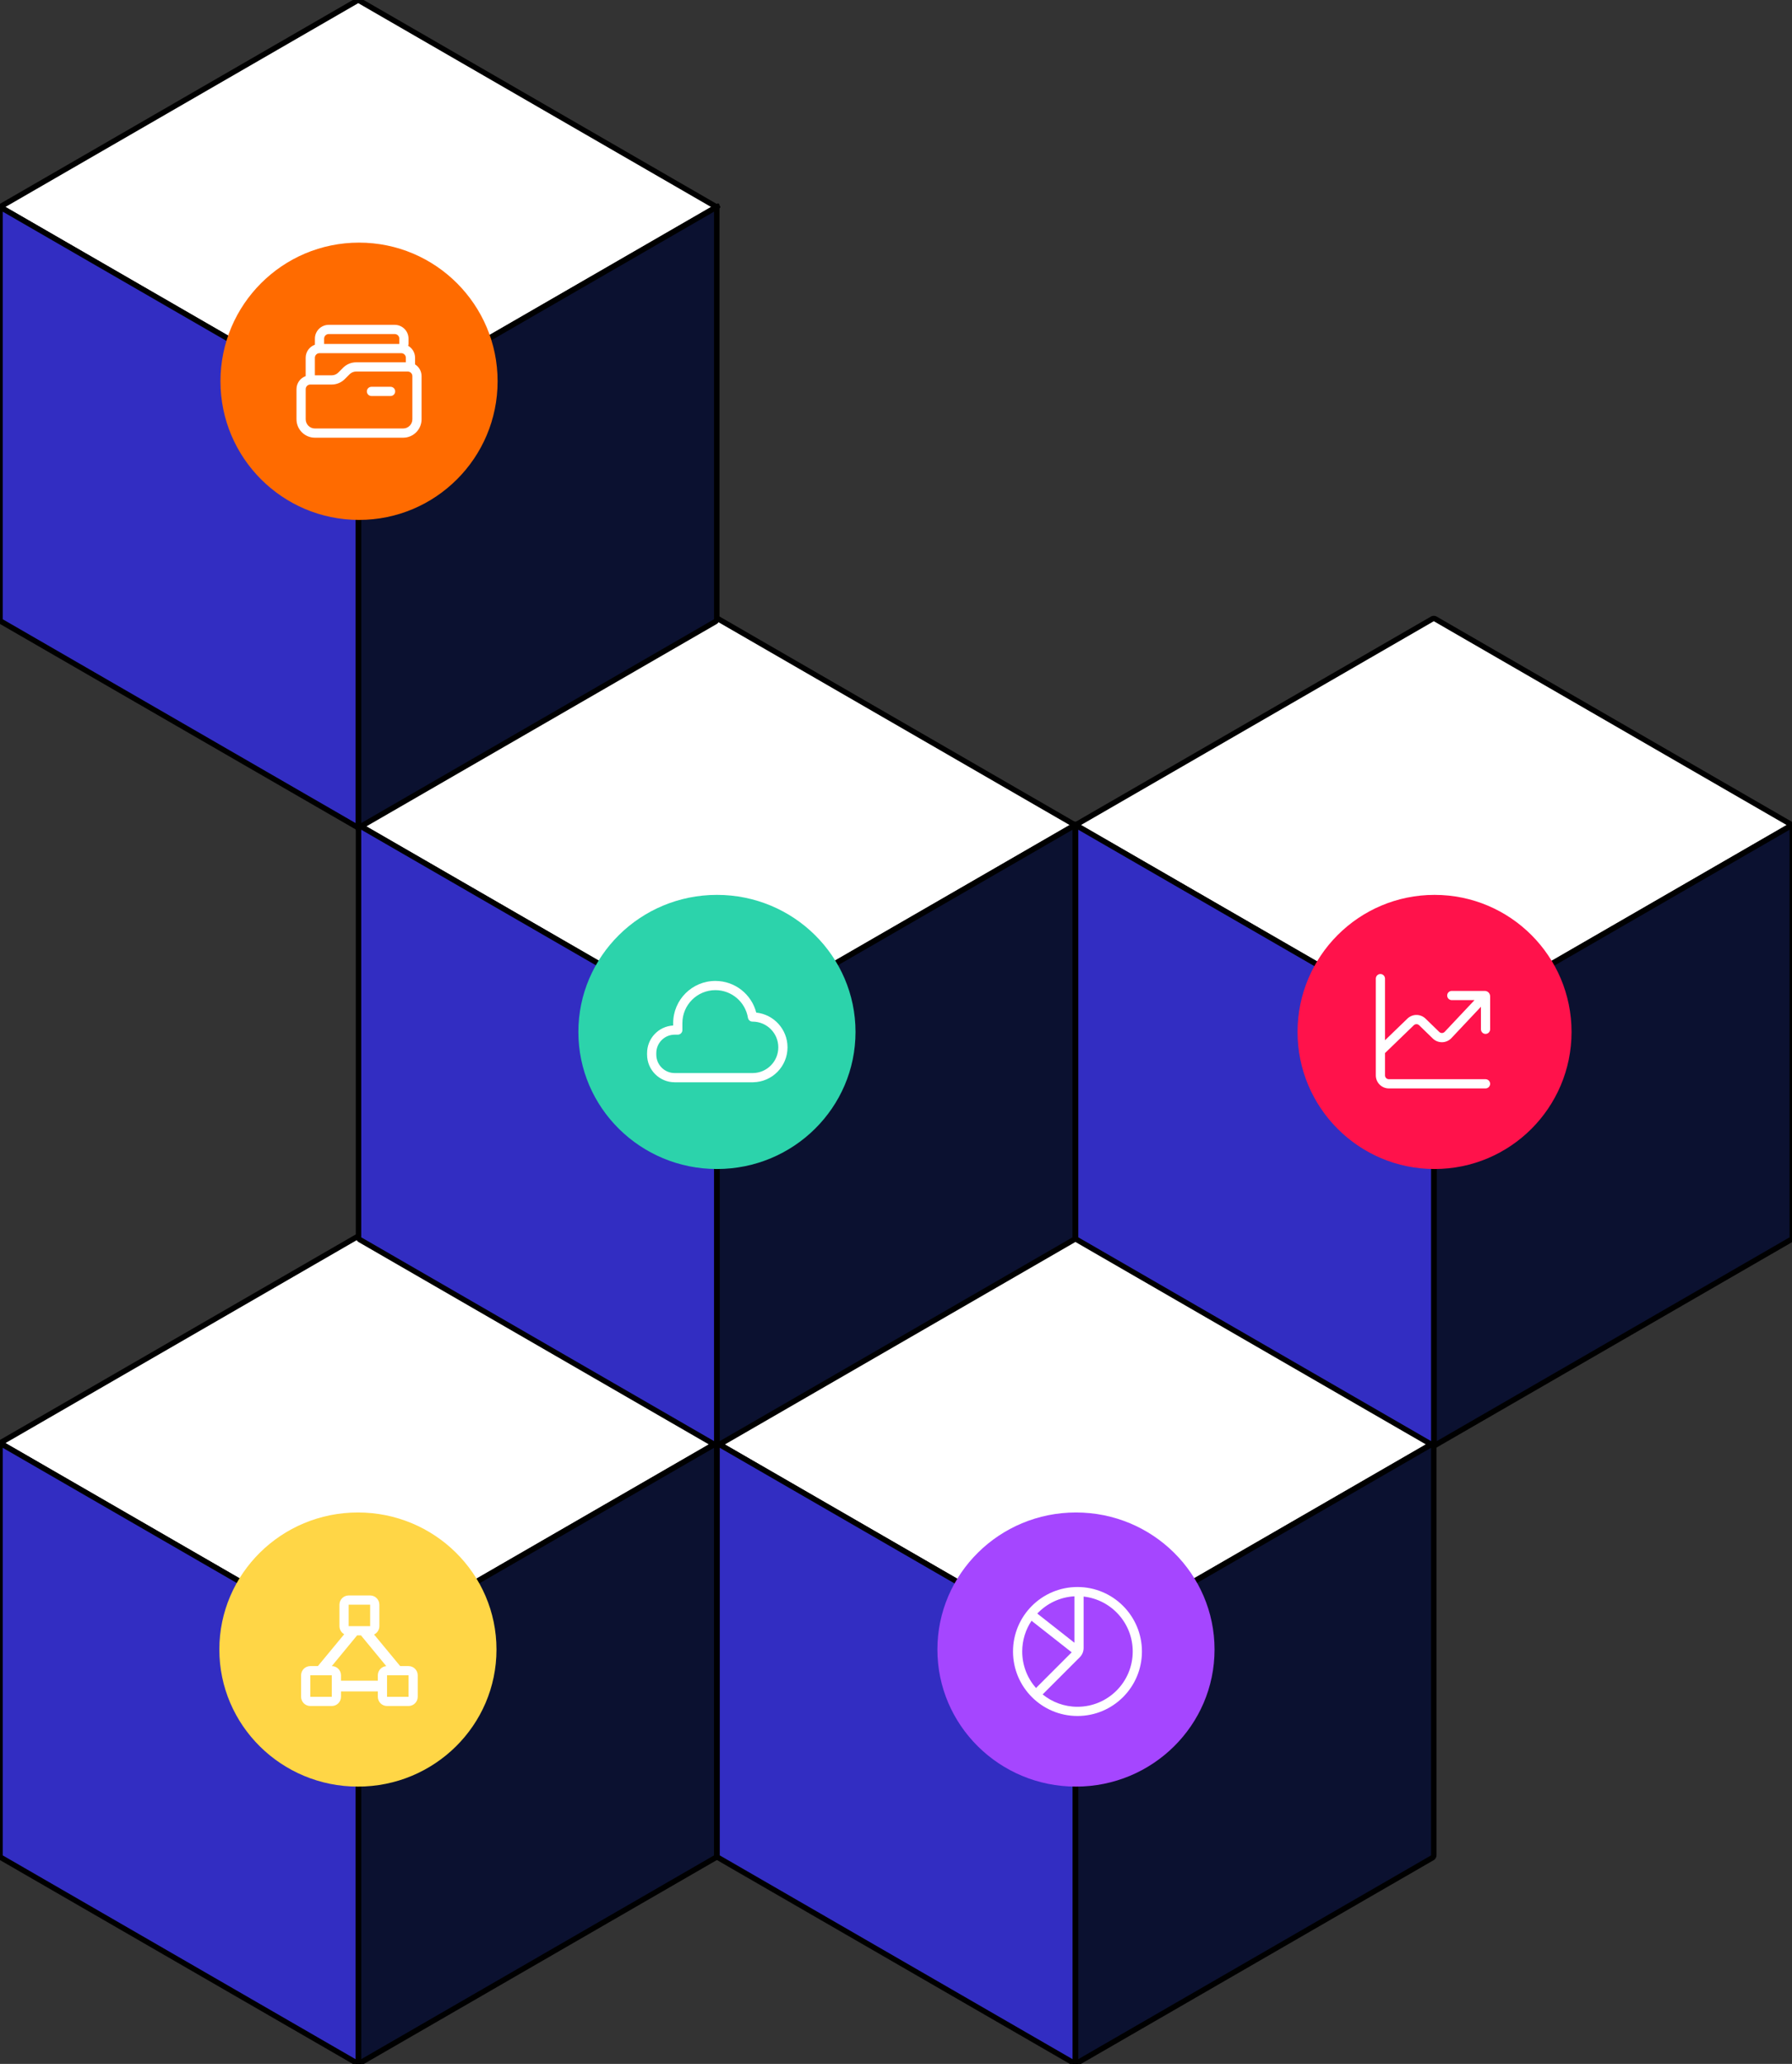 <?xml version="1.0" encoding="UTF-8"?> <svg xmlns="http://www.w3.org/2000/svg" width="569" height="655" viewBox="0 0 569 655" fill="none"><rect x="0" y="0" width="569" height="655" fill="#333333" stroke="none"/> <g clip-path="url(#clip0_532_24395)"> <rect width="131.35" height="131.35" transform="matrix(0.866 0.5 -0.866 0.5 113.754 0)" fill="white" stroke="black" stroke-width="2" stroke-linejoin="round"></rect> <rect width="131.35" height="131.35" transform="matrix(0.866 0.5 -0.866 0.5 455.264 196.149)" fill="white" stroke="black" stroke-width="2" stroke-linejoin="round"></rect> <rect width="131.35" height="131.35" transform="matrix(0.866 0.5 -0.866 0.5 341.428 392.3)" fill="white" stroke="black" stroke-width="2" stroke-linejoin="round"></rect> <rect width="131.35" height="131.35" transform="matrix(0.866 0.5 -0.866 0.5 113.754 392.3)" fill="white" stroke="black" stroke-width="2" stroke-linejoin="round"></rect> <rect width="131.35" height="131.35" transform="matrix(0.866 0.5 -0.866 0.5 227.59 196.149)" fill="white" stroke="black" stroke-width="2" stroke-linejoin="round"></rect> <rect width="131.35" height="131.35" transform="matrix(0.866 -0.5 2.20305e-08 1 113.838 131.351)" fill="#0B1130" stroke="black" stroke-width="2" stroke-linejoin="round"></rect> <rect width="131.35" height="131.35" transform="matrix(0.866 -0.5 2.20305e-08 1 455.348 327.5)" fill="#0B1130" stroke="black" stroke-width="2" stroke-linejoin="round"></rect> <rect width="131.35" height="131.35" transform="matrix(0.866 -0.5 2.20305e-08 1 341.512 523.649)" fill="#0B1130" stroke="black" stroke-width="2" stroke-linejoin="round"></rect> <rect width="131.35" height="131.35" transform="matrix(0.866 -0.5 2.20305e-08 1 113.838 523.649)" fill="#0B1130" stroke="black" stroke-width="2" stroke-linejoin="round"></rect> <rect width="131.35" height="131.35" transform="matrix(0.866 -0.5 2.20305e-08 1 227.674 327.5)" fill="#0B1130" stroke="black" stroke-width="2" stroke-linejoin="round"></rect> <rect width="131.35" height="131.35" transform="matrix(0.866 0.5 -2.20305e-08 1 0 65.675)" fill="#322DC2" stroke="black" stroke-width="2" stroke-linejoin="round"></rect> <rect width="131.35" height="131.35" transform="matrix(0.866 0.5 -2.20305e-08 1 341.512 261.825)" fill="#322DC2" stroke="black" stroke-width="2" stroke-linejoin="round"></rect> <rect width="131.35" height="131.35" transform="matrix(0.866 0.5 -2.20305e-08 1 227.674 457.975)" fill="#322DC2" stroke="black" stroke-width="2" stroke-linejoin="round"></rect> <rect width="131.35" height="131.35" transform="matrix(0.866 0.5 -2.20305e-08 1 0 457.975)" fill="#322DC2" stroke="black" stroke-width="2" stroke-linejoin="round"></rect> <rect width="131.35" height="131.35" transform="matrix(0.866 0.5 -2.20305e-08 1 113.838 261.825)" fill="#322DC2" stroke="black" stroke-width="2" stroke-linejoin="round"></rect> <circle cx="114" cy="121" r="44" fill="#FF6B00"></circle> <ellipse cx="227.646" cy="327.5" rx="44" ry="43.5" fill="#2CD3AB"></ellipse> <circle cx="455.5" cy="327.5" r="43.5" fill="#FF124B"></circle> <ellipse cx="341.646" cy="523.5" rx="44" ry="43.5" fill="#A546FF"></ellipse> <ellipse cx="113.646" cy="523.5" rx="44" ry="43.5" fill="#FFD646"></ellipse> <path fill-rule="evenodd" clip-rule="evenodd" d="M110.71 506.335C109.095 506.335 107.786 507.644 107.786 509.259V516.081C107.786 517.183 108.395 518.142 109.295 518.64L100.934 528.751H98.527C96.913 528.751 95.603 530.06 95.603 531.675V538.497C95.603 540.112 96.913 541.421 98.527 541.421H105.35C106.965 541.421 108.274 540.112 108.274 538.497V536.792L119.969 536.792V538.497C119.969 540.112 121.278 541.421 122.893 541.421H129.715C131.33 541.421 132.639 540.112 132.639 538.497V531.675C132.639 530.06 131.33 528.751 129.715 528.751H127.065L118.776 518.728C119.769 518.261 120.456 517.251 120.456 516.081V509.259C120.456 507.644 119.147 506.335 117.532 506.335H110.71ZM119.969 533.381V531.675C119.969 530.142 121.15 528.884 122.652 528.761L114.614 519.005H113.385L105.355 528.751C106.967 528.754 108.274 530.062 108.274 531.675V533.381L119.969 533.381ZM110.71 509.259L117.532 509.259V516.081H110.71V509.259ZM98.527 531.675L105.35 531.675V538.497H98.527V531.675ZM129.715 531.675L122.893 531.675V538.497H129.715V531.675Z" fill="white"></path> <path fill-rule="evenodd" clip-rule="evenodd" d="M329.362 512.082C332.353 508.914 336.51 506.86 341.147 506.606V521.341L329.362 512.082ZM327.538 514.367C325.669 517.156 324.578 520.512 324.578 524.122C324.578 528.565 326.229 532.621 328.951 535.712L340.283 524.381L327.538 514.367ZM342.121 541.665C337.928 541.665 334.078 540.194 331.059 537.739L342.858 525.941C343.634 525.164 344.071 524.111 344.071 523.012V506.686C352.842 507.656 359.664 515.092 359.664 524.122C359.664 533.811 351.81 541.665 342.121 541.665ZM321.654 524.122C321.654 512.819 330.818 503.655 342.121 503.655C353.425 503.655 362.588 512.819 362.588 524.122C362.588 535.426 353.425 544.589 342.121 544.589C330.818 544.589 321.654 535.426 321.654 524.122Z" fill="white"></path> <path d="M438.31 309.117C439.117 309.117 439.772 309.772 439.772 310.579V330.138L446.879 323.27C448.487 321.717 451.037 321.719 452.642 323.276L456.989 327.494C457.477 327.967 458.258 327.949 458.725 327.454L468.192 317.401L460.969 317.401C460.162 317.401 459.508 316.747 459.508 315.94C459.508 315.132 460.162 314.478 460.969 314.478L471.447 314.478C472.389 314.478 473.152 315.241 473.152 316.183V326.66C473.152 327.468 472.498 328.122 471.69 328.122C470.883 328.122 470.228 327.468 470.228 326.66V319.504L460.853 329.459C459.268 331.142 456.613 331.202 454.953 329.592L450.606 325.374C450.134 324.917 449.384 324.916 448.911 325.373L439.935 334.047C439.883 334.097 439.828 334.142 439.772 334.183V341.28C439.772 341.952 440.317 342.498 440.99 342.498H471.69C472.498 342.498 473.152 343.152 473.152 343.96C473.152 344.767 472.498 345.422 471.69 345.422H440.99C438.702 345.422 436.848 343.567 436.848 341.28V310.579C436.848 309.772 437.502 309.117 438.31 309.117Z" fill="white"></path> <path fill-rule="evenodd" clip-rule="evenodd" d="M213.747 324.711C213.747 317.309 219.747 311.31 227.148 311.31C233.393 311.31 238.638 315.58 240.126 321.359C245.704 321.94 250.052 326.655 250.052 332.386C250.052 338.445 245.191 343.368 239.157 343.47C239.134 343.471 239.111 343.472 239.087 343.472H214.234C209.39 343.472 205.463 339.545 205.463 334.7V334.213C205.463 329.532 209.129 325.708 213.747 325.455V324.711ZM239.04 340.548C239.05 340.548 239.059 340.548 239.069 340.548C243.529 340.492 247.128 336.859 247.128 332.386C247.128 327.878 243.473 324.223 238.965 324.223H238.929C238.213 324.223 237.602 323.705 237.486 322.998C236.67 318.027 232.351 314.233 227.148 314.233C221.362 314.233 216.671 318.924 216.671 324.711V326.903C216.671 327.711 216.016 328.365 215.209 328.365H214.234C211.005 328.365 208.387 330.984 208.387 334.213V334.7C208.387 337.93 211.005 340.548 214.234 340.548L239.04 340.548Z" fill="white"></path> <path d="M117.947 122.754C117.14 122.754 116.485 123.408 116.485 124.216C116.485 125.023 117.14 125.678 117.947 125.678H124.018C124.826 125.678 125.48 125.023 125.48 124.216C125.48 123.408 124.826 122.754 124.018 122.754H117.947Z" fill="white"></path> <path fill-rule="evenodd" clip-rule="evenodd" d="M104.376 103.092C101.954 103.092 99.99 105.055 99.99 107.478V109.405C98.282 110.004 97.057 111.631 97.057 113.544V119.365C95.359 119.97 94.143 121.592 94.143 123.498V133.061C94.143 136.291 96.761 138.909 99.99 138.909H128.011C131.24 138.909 133.858 136.291 133.858 133.061V119.371C133.858 117.801 133.034 116.424 131.794 115.649V113.544C131.794 111.917 130.908 110.497 129.592 109.74C129.672 109.559 129.716 109.359 129.716 109.148V107.478C129.716 105.055 127.753 103.092 125.33 103.092H104.376ZM126.792 109.158C126.792 109.155 126.792 109.152 126.792 109.148V107.478C126.792 106.67 126.138 106.016 125.33 106.016H104.376C103.569 106.016 102.914 106.67 102.914 107.478V109.158H126.792ZM128.87 113.544V114.985H113.085C111.534 114.985 110.047 115.601 108.95 116.697L107.391 118.256C106.843 118.804 106.099 119.112 105.324 119.112H99.981V113.544C99.981 112.737 100.635 112.082 101.443 112.082H127.408C128.216 112.082 128.87 112.737 128.87 113.544ZM111.017 118.765C111.566 118.217 112.309 117.909 113.085 117.909H129.473C130.28 117.909 130.934 118.564 130.934 119.371V133.061C130.934 134.676 129.625 135.985 128.011 135.985H99.99C98.376 135.985 97.066 134.676 97.066 133.061V123.498C97.066 122.691 97.721 122.036 98.528 122.036H105.324C106.874 122.036 108.361 121.42 109.458 120.324L111.017 118.765Z" fill="white"></path> </g> <defs> <clipPath id="clip0_532_24395"> <rect width="569" height="655" fill="white"></rect> </clipPath> </defs> </svg> 